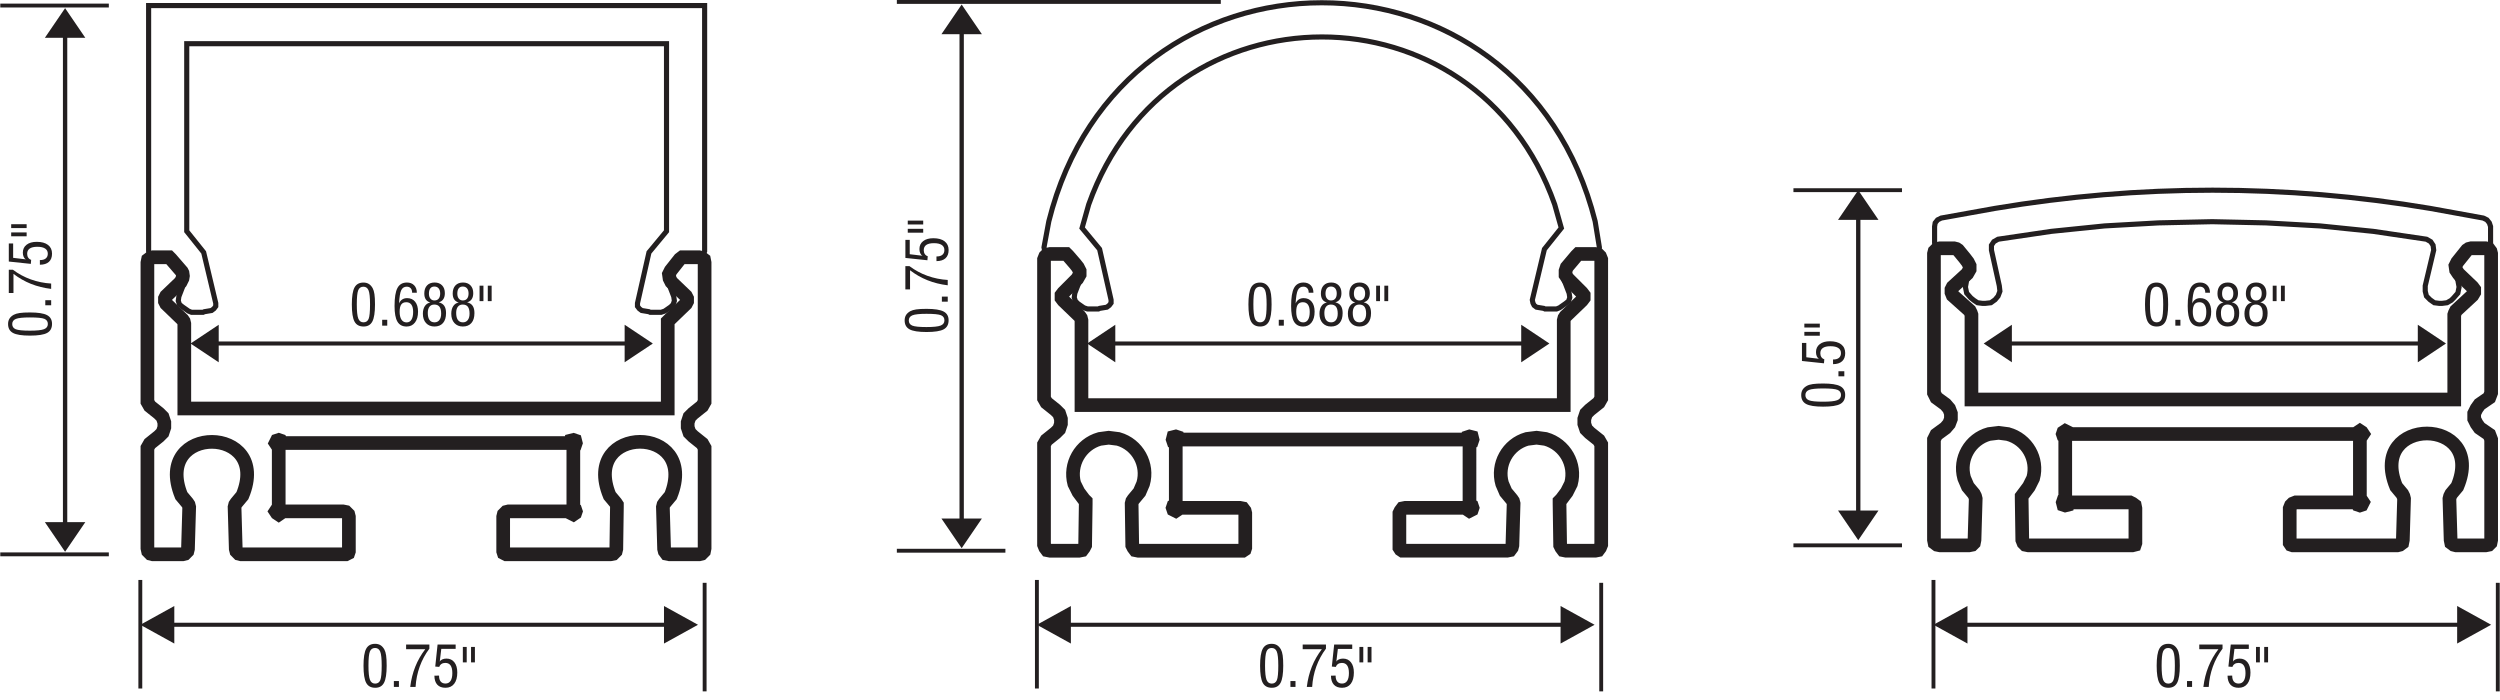 <?xml version="1.0" encoding="UTF-8"?>
<!-- Generator: Adobe Illustrator 23.1.1, SVG Export Plug-In . SVG Version: 6.00 Build 0)  -->
<svg width="821px" height="230px" xmlns="http://www.w3.org/2000/svg" xmlns:xlink="http://www.w3.org/1999/xlink" version="1.1" id="Layer_1" x="0px" y="0px" viewBox="0 0 264.418 74.092" style="enable-background:new 0 0 264.418 74.092;" xml:space="preserve">
<style type="text/css">
	.st0{fill:none;stroke:#231F20;stroke-width:0.41;stroke-miterlimit:2.613;}
	.st1{fill:#231F20;}
	.st2{enable-background:new    ;}
	.st3{fill:none;stroke:#231F20;stroke-width:1.447;stroke-miterlimit:10;}
	.st4{fill:none;stroke:#231F20;stroke-width:0.542;stroke-miterlimit:10;}
</style>
<title>Asset 1</title>
<g>
	<g id="Layer_2-2">
		<line class="st0" x1="204.514" y1="61.353" x2="204.514" y2="72.837"></line>
		<path class="st1" d="M259.914,64.108l3.597,1.986l-3.597,1.987V64.108z M260.227,66.309    h-52.428V65.88h52.428L260.227,66.309z M208.109,64.108v3.973l-3.595-1.987    L208.109,64.108z"></path>
		<g class="st2">
			<path class="st1" d="M228.126,70.425c0-0.85,0.094-1.448,0.282-1.795     s0.503-0.52,0.942-0.52c0.222,0,0.412,0.048,0.57,0.146     s0.294,0.247,0.407,0.449c0.087,0.157,0.149,0.367,0.188,0.63     c0.04,0.264,0.06,0.629,0.06,1.096c0,0.843-0.094,1.441-0.28,1.797     s-0.495,0.532-0.928,0.532c-0.449,0-0.769-0.173-0.958-0.521     S228.126,71.287,228.126,70.425z M228.65,70.413c0,0.734,0.052,1.235,0.157,1.503     c0.104,0.269,0.288,0.402,0.549,0.402c0.262,0,0.442-0.121,0.544-0.363     c0.101-0.243,0.151-0.755,0.151-1.536c0-0.729-0.052-1.222-0.156-1.481     c-0.104-0.259-0.285-0.389-0.545-0.389c-0.263,0-0.445,0.124-0.548,0.373     C228.701,69.17,228.65,69.667,228.65,70.413z"></path>
			<path class="st1" d="M231.336,72.669v-0.621h0.536v0.621H231.336z"></path>
			<path class="st1" d="M233.067,72.669c0.092-0.766,0.271-1.479,0.536-2.143     c0.265-0.662,0.616-1.277,1.054-1.845h-2.025v-0.495h2.462v0.436     c-0.437,0.58-0.777,1.212-1.023,1.897c-0.246,0.685-0.393,1.401-0.438,2.149     H233.067z"></path>
			<path class="st1" d="M235.624,71.477l0.494-0.003v0.038     c0,0.255,0.06,0.452,0.177,0.592c0.118,0.14,0.284,0.209,0.498,0.209     c0.237,0,0.419-0.094,0.543-0.282c0.125-0.188,0.188-0.463,0.188-0.822     s-0.062-0.629-0.186-0.809c-0.124-0.18-0.31-0.27-0.557-0.27     c-0.161,0-0.297,0.037-0.408,0.111c-0.11,0.073-0.188,0.177-0.231,0.311     l-0.427-0.035l0.247-2.33h1.912v0.46h-1.52l-0.162,1.352     c0.043-0.099,0.129-0.178,0.259-0.237s0.28-0.09,0.45-0.09     c0.354,0,0.633,0.131,0.838,0.394c0.205,0.262,0.309,0.621,0.309,1.079     c0,0.511-0.109,0.907-0.327,1.191c-0.218,0.283-0.525,0.425-0.922,0.425     c-0.379,0-0.669-0.109-0.869-0.329S235.628,71.893,235.624,71.477z"></path>
			<path class="st1" d="M239.043,68.439v1.635h-0.409v-1.635H239.043z M239.911,68.439v1.635     h-0.409v-1.635H239.911z"></path>
		</g>
		<path class="st1" d="M194.416,23.259l2.14-3.14l2.14,3.14H194.416z M196.786,22.985    v31.298h-0.46V22.985L196.786,22.985z M194.416,54.01h4.28l-2.14,3.14    L194.416,54.01z"></path>
		<g class="st2">
			<path class="st1" d="M192.838,43.02c-0.85,0-1.447-0.094-1.795-0.282     c-0.346-0.188-0.52-0.503-0.52-0.942c0-0.222,0.049-0.412,0.146-0.57     s0.246-0.293,0.449-0.407c0.156-0.087,0.367-0.149,0.629-0.188     c0.264-0.039,0.629-0.059,1.096-0.059c0.844,0,1.441,0.093,1.797,0.279     s0.533,0.496,0.533,0.928c0,0.449-0.174,0.77-0.521,0.959     S193.701,43.02,192.838,43.02z M192.826,42.496c0.734,0,1.236-0.053,1.504-0.158     c0.268-0.104,0.402-0.287,0.402-0.549s-0.121-0.442-0.363-0.543     c-0.244-0.102-0.756-0.152-1.537-0.152c-0.729,0-1.221,0.053-1.48,0.156     s-0.389,0.285-0.389,0.545c0,0.264,0.123,0.445,0.373,0.548     C191.584,42.445,192.08,42.496,192.826,42.496z"></path>
			<path class="st1" d="M195.082,39.811h-0.621v-0.537h0.621V39.811z"></path>
			<path class="st1" d="M193.891,38.525l-0.004-0.494h0.039c0.254,0,0.451-0.059,0.592-0.177     c0.139-0.118,0.209-0.284,0.209-0.498c0-0.238-0.094-0.419-0.283-0.543     c-0.188-0.125-0.463-0.187-0.822-0.187s-0.629,0.062-0.809,0.186     s-0.27,0.309-0.27,0.557c0,0.161,0.037,0.297,0.111,0.408     s0.178,0.188,0.311,0.231l-0.035,0.427L190.6,38.188v-1.912h0.461v1.52     l1.352,0.162c-0.1-0.043-0.178-0.129-0.238-0.259     c-0.059-0.129-0.09-0.28-0.09-0.45c0-0.354,0.131-0.633,0.395-0.838     c0.262-0.205,0.621-0.308,1.078-0.308c0.512,0,0.908,0.109,1.191,0.327     s0.426,0.525,0.426,0.922c0,0.379-0.109,0.668-0.33,0.869     C194.625,38.42,194.307,38.521,193.891,38.525z"></path>
			<path class="st1" d="M190.854,34.238h1.635v0.409h-1.635V34.238z M190.854,35.107h1.635     v0.409h-1.635V35.107z"></path>
		</g>
		<path class="st3" d="M263.511,46.492v10.623l-0.065,0.321l-0.191,0.191l-0.32,0.065    h-3.136l-0.256-0.065l-0.256-0.191l-0.065-0.321l-0.127-4.352l0.065-0.256    l0.128-0.256l0.64-0.768c3.157-7.477-9.547-7.521-6.464,0l0.64,0.768    l0.128,0.256l0.064,0.256l-0.128,4.352l-0.064,0.321l-0.256,0.191l-0.256,0.065    h-11.072l-0.192-0.065l-0.128-0.191v-3.648l0.128-0.32l0.192-0.192l0.32-0.127    h6.464l0.128,0.256l0.191,0.064l0.193-0.064l0.128-0.256l-0.128-0.193    l-0.193-0.064v-6.656l0.193-0.128l0.128-0.192l-0.128-0.192l-0.193-0.127    l-0.191,0.127l-0.128,0.192H218.773l-0.063-0.192l-0.256-0.127l-0.192,0.127    l-0.065,0.192l0.065,0.192l0.192,0.128v6.656l-0.192,0.064l-0.065,0.193    l0.065,0.256l0.192,0.064l0.256-0.064l0.063-0.256h6.528l0.256,0.127    l0.256,0.192l0.064,0.32v3.648l-0.064,0.191l-0.256,0.065h-11.008l-0.32-0.065    l-0.192-0.191l-0.128-0.321l-0.065-4.352v-0.256l0.193-0.256l0.575-0.768    l0.449-0.896c0.549-2.03-0.651-4.121-2.681-4.67    c-0.003-0.001-0.005-0.001-0.008-0.002l-0.96-0.127l-1.024,0.127    c-2.007,0.552-3.187,2.626-2.635,4.633c0.004,0.013,0.007,0.026,0.011,0.039    l0.385,0.896l0.64,0.768l0.128,0.256l0.065,0.256l-0.128,4.352l-0.064,0.321    l-0.192,0.191l-0.32,0.065h-3.072l-0.32-0.065l-0.256-0.191l-0.065-0.321V46.492    l0.255-0.512l0.962-0.704l0.383-0.448l0.193-0.512v-0.575l-0.193-0.512    l-0.383-0.448l-0.962-0.705l-0.255-0.512V26.843l0.065-0.256l0.256-0.256    l0.32-0.065h1.472l0.256,0.065l0.191,0.128l0.694,0.842l0.331,0.437    l0.191,0.383v0.384l-0.255,0.448l-1.537,1.407l-0.129,0.257v0.32l0.129,0.32    l1.792,1.6l0.128,0.255l0.064,0.193v8.96h51.074v-8.96l0.064-0.193    l0.128-0.255l1.728-1.6l0.191-0.32v-0.32l-0.191-0.257l-1.472-1.407    l-0.256-0.385l-0.064-0.448l0.191-0.383l1.024-1.28l0.191-0.128l0.256-0.065    h1.537l0.32,0.065l0.191,0.256l0.065,0.256v14.719l-0.193,0.512l-1.024,0.705    l-0.32,0.448l-0.256,0.512v0.575l0.256,0.512l0.32,0.448l1.024,0.704    L263.511,46.492z"></path>
		<path class="st4" d="M259.788,27.856l0.011,0.011l-0.256,0.448l0.064,0.576l0.383,0.767    l0.128,0.705l-0.128,0.641l-0.447,0.511l-0.256,0.256l-0.448,0.256l-0.512,0.065    h-0.32l-0.512-0.065l-0.448-0.319l-0.383-0.385l-0.128-0.512v-0.576l0.896-3.775    l-0.065-0.512l-0.255-0.385l-0.448-0.256l-5.632-0.832l-5.633-0.575l-5.696-0.321    l-5.696-0.127l-5.696,0.127l-5.697,0.321l-5.632,0.575l-5.632,0.832l-0.448,0.256    l-0.256,0.385v0.512l0.832,3.775l0.065,0.576l-0.193,0.512l-0.32,0.385    l-0.448,0.319l-0.576,0.065h-0.32l-0.512-0.065l-0.384-0.256l-0.32-0.256    l-0.448-0.511l-0.128-0.641l0.128-0.705l0.448-0.767l0.064-0.576l-0.181-0.32    h-0.01v0.127l-0.193-0.383l-0.331-0.437l-0.63-0.842l-0.191-0.128l-0.32-0.064    h-1.472l-0.32-0.064l-0.193-0.256l-0.063-0.256v-1.728l0.063-0.385l0.257-0.32    l0.384-0.191l5.696-1.024c15.232-2.566,30.785-2.566,46.017,0l5.633,1.024    l0.385,0.191l0.255,0.32l0.128,0.385v1.728l-0.128,0.256l-0.192,0.256    l-0.32,0.064h-1.408l-0.32,0.064l-0.191,0.128L259.788,27.856z"></path>
		<line class="st0" x1="264.213" y1="61.656" x2="264.213" y2="73.14"></line>
		<line class="st0" x1="189.699" y1="57.692" x2="201.183" y2="57.692"></line>
		<line class="st0" x1="189.699" y1="20.119" x2="201.183" y2="20.119"></line>
		<path class="st1" d="M255.751,34.354l2.982,1.986l-2.982,1.987L255.751,34.354z     M256.01,36.555h-43.46v-0.429h43.46V36.555z M212.808,34.354v3.973l-2.98-1.987    L212.808,34.354z"></path>
		<g class="st2">
			<path class="st1" d="M226.892,32.207c0-0.85,0.094-1.448,0.282-1.795     s0.503-0.52,0.942-0.52c0.222,0,0.412,0.048,0.57,0.146     s0.294,0.247,0.407,0.449c0.087,0.157,0.149,0.367,0.188,0.63     c0.04,0.264,0.06,0.629,0.06,1.096c0,0.843-0.094,1.441-0.28,1.797     s-0.495,0.532-0.928,0.532c-0.449,0-0.769-0.173-0.958-0.521     S226.892,33.069,226.892,32.207z M227.416,32.195c0,0.734,0.052,1.235,0.157,1.503     c0.104,0.269,0.288,0.402,0.549,0.402c0.262,0,0.442-0.121,0.544-0.363     c0.101-0.243,0.151-0.755,0.151-1.536c0-0.729-0.052-1.222-0.156-1.481     c-0.104-0.259-0.285-0.389-0.545-0.389c-0.263,0-0.445,0.124-0.548,0.373     C227.467,30.952,227.416,31.449,227.416,32.195z"></path>
			<path class="st1" d="M230.102,34.451v-0.621h0.536v0.621H230.102z"></path>
			<path class="st1" d="M231.886,32.104c0.073-0.182,0.183-0.322,0.329-0.419     c0.146-0.098,0.32-0.146,0.522-0.146c0.361,0,0.645,0.127,0.85,0.381     c0.205,0.253,0.308,0.604,0.308,1.054c0,0.483-0.109,0.865-0.327,1.147     c-0.218,0.281-0.511,0.422-0.88,0.422c-0.446,0-0.771-0.171-0.974-0.515     s-0.305-0.896-0.305-1.658c0-0.886,0.103-1.521,0.308-1.905     s0.539-0.577,1.003-0.577c0.319,0,0.574,0.098,0.764,0.293     s0.284,0.459,0.284,0.79h-0.5v-0.029c0-0.19-0.051-0.34-0.152-0.45     c-0.101-0.11-0.238-0.165-0.413-0.165c-0.27,0-0.463,0.122-0.582,0.365     S231.923,31.405,231.886,32.104z M231.948,32.979c0,0.361,0.063,0.64,0.192,0.835     s0.311,0.293,0.547,0.293c0.222,0,0.392-0.096,0.511-0.287     c0.118-0.191,0.178-0.466,0.178-0.823c0-0.334-0.062-0.588-0.184-0.763     c-0.123-0.175-0.303-0.262-0.541-0.262c-0.243,0-0.421,0.081-0.534,0.243     C232.004,32.376,231.948,32.631,231.948,32.979z"></path>
			<path class="st1" d="M235.196,32.004c-0.214-0.061-0.374-0.17-0.48-0.328     c-0.105-0.158-0.158-0.367-0.158-0.626c0-0.365,0.097-0.65,0.29-0.855     s0.461-0.308,0.802-0.308c0.332,0,0.596,0.101,0.79,0.303     s0.291,0.478,0.291,0.825c0,0.261-0.055,0.473-0.163,0.636     c-0.109,0.163-0.271,0.274-0.487,0.333c0.265,0.061,0.461,0.184,0.587,0.368     c0.127,0.185,0.19,0.441,0.19,0.771c0,0.451-0.107,0.801-0.321,1.049     c-0.214,0.247-0.516,0.37-0.904,0.37c-0.373,0-0.67-0.122-0.893-0.366     c-0.222-0.244-0.332-0.573-0.332-0.985c0-0.329,0.069-0.6,0.209-0.81     S234.949,32.045,235.196,32.004z M234.925,33.1c0,0.332,0.061,0.581,0.182,0.749     s0.3,0.252,0.537,0.252c0.216,0,0.386-0.082,0.51-0.246     s0.186-0.389,0.186-0.676c0-0.328-0.06-0.569-0.178-0.726     c-0.119-0.156-0.302-0.234-0.547-0.234c-0.22,0-0.39,0.077-0.51,0.229     C234.985,32.602,234.925,32.818,234.925,33.1z M235.626,30.313     c-0.188,0-0.332,0.064-0.432,0.192c-0.099,0.129-0.148,0.316-0.148,0.562     c0,0.218,0.053,0.393,0.157,0.522c0.105,0.131,0.246,0.196,0.423,0.196     c0.196,0,0.348-0.064,0.452-0.193c0.105-0.128,0.157-0.312,0.157-0.549     c0-0.228-0.054-0.406-0.161-0.536C235.966,30.378,235.816,30.313,235.626,30.313z"></path>
			<path class="st1" d="M238.2,32.004c-0.214-0.061-0.374-0.17-0.48-0.328     c-0.105-0.158-0.158-0.367-0.158-0.626c0-0.365,0.097-0.65,0.29-0.855     s0.461-0.308,0.802-0.308c0.332,0,0.596,0.101,0.79,0.303     s0.291,0.478,0.291,0.825c0,0.261-0.055,0.473-0.163,0.636     c-0.109,0.163-0.271,0.274-0.487,0.333c0.265,0.061,0.461,0.184,0.587,0.368     c0.127,0.185,0.19,0.441,0.19,0.771c0,0.451-0.107,0.801-0.321,1.049     c-0.214,0.247-0.516,0.37-0.904,0.37c-0.373,0-0.67-0.122-0.893-0.366     c-0.222-0.244-0.332-0.573-0.332-0.985c0-0.329,0.069-0.6,0.209-0.81     S237.953,32.045,238.2,32.004z M237.929,33.1c0,0.332,0.061,0.581,0.182,0.749     s0.3,0.252,0.537,0.252c0.216,0,0.386-0.082,0.51-0.246     s0.186-0.389,0.186-0.676c0-0.328-0.06-0.569-0.178-0.726     c-0.119-0.156-0.302-0.234-0.547-0.234c-0.22,0-0.39,0.077-0.51,0.229     C237.989,32.602,237.929,32.818,237.929,33.1z M238.63,30.313     c-0.188,0-0.332,0.064-0.432,0.192c-0.099,0.129-0.148,0.316-0.148,0.562     c0,0.218,0.053,0.393,0.157,0.522c0.105,0.131,0.246,0.196,0.423,0.196     c0.196,0,0.348-0.064,0.452-0.193c0.105-0.128,0.157-0.312,0.157-0.549     c0-0.228-0.054-0.406-0.161-0.536C238.97,30.378,238.82,30.313,238.63,30.313z"></path>
			<path class="st1" d="M240.812,30.222v1.635h-0.409v-1.635H240.812z M241.681,30.222v1.635     h-0.409v-1.635H241.681z"></path>
		</g>
		<path class="st1" d="M99.566,3.618l2.14-3.14l2.14,3.14H99.566z M101.937,3.344v51.51    h-0.46V3.344L101.937,3.344z M99.566,54.854h4.28l-2.14,3.14L99.566,54.854z"></path>
		<g class="st2">
			<path class="st1" d="M97.989,35.124c-0.85,0-1.448-0.094-1.795-0.283     s-0.52-0.502-0.52-0.942c0-0.222,0.048-0.412,0.146-0.57     s0.247-0.294,0.449-0.408c0.157-0.086,0.367-0.149,0.63-0.188     c0.264-0.04,0.629-0.059,1.096-0.059c0.843,0,1.441,0.093,1.797,0.28     s0.532,0.496,0.532,0.928c0,0.45-0.173,0.769-0.521,0.958     S98.851,35.124,97.989,35.124z M97.977,34.599c0.734,0,1.235-0.052,1.503-0.157     c0.269-0.105,0.402-0.288,0.402-0.549s-0.121-0.442-0.363-0.543     c-0.243-0.101-0.755-0.151-1.536-0.151c-0.729,0-1.222,0.052-1.481,0.156     c-0.259,0.104-0.389,0.286-0.389,0.545c0,0.263,0.124,0.446,0.373,0.548     C96.734,34.548,97.231,34.599,97.977,34.599z"></path>
			<path class="st1" d="M100.233,31.914h-0.621v-0.536h0.621V31.914z"></path>
			<path class="st1" d="M100.233,30.182c-0.766-0.092-1.479-0.271-2.143-0.536     c-0.662-0.265-1.277-0.617-1.845-1.054v2.026h-0.495v-2.462h0.436     c0.58,0.436,1.212,0.777,1.897,1.023c0.685,0.246,1.401,0.392,2.149,0.437     V30.182z"></path>
			<path class="st1" d="M99.041,27.625l-0.003-0.495h0.038c0.255,0,0.452-0.059,0.592-0.177     s0.209-0.284,0.209-0.498c0-0.238-0.094-0.419-0.282-0.543     s-0.463-0.187-0.822-0.187s-0.629,0.062-0.809,0.186s-0.27,0.309-0.27,0.557     c0,0.161,0.037,0.297,0.111,0.408c0.073,0.111,0.177,0.188,0.311,0.231     l-0.035,0.427l-2.33-0.247v-1.912h0.46v1.52l1.352,0.162     c-0.099-0.043-0.178-0.129-0.237-0.259c-0.06-0.129-0.09-0.28-0.09-0.45     c0-0.354,0.131-0.633,0.394-0.838c0.262-0.205,0.621-0.308,1.079-0.308     c0.511,0,0.907,0.109,1.191,0.327c0.283,0.218,0.425,0.525,0.425,0.922     c0,0.379-0.109,0.668-0.329,0.869S99.457,27.622,99.041,27.625z"></path>
			<path class="st1" d="M96.003,23.338h1.635v0.409H96.003V23.338z M96.003,24.207h1.635v0.409     H96.003V24.207z"></path>
		</g>
		<line class="st0" x1="94.849" y1="58.262" x2="106.333" y2="58.262"></line>
		<line class="st0" x1="94.849" y1="0.205" x2="129.121" y2="0.205"></line>
		<path class="st3" d="M111.055,26.87h1.725l0.192,0.192l0.746,0.863l0.277,0.352    l0.193,0.384v0.384l-0.256,0.448l-1.47,1.471l-0.192,0.255v0.319l0.192,0.257    l1.726,1.661l0.129,0.193l0.063,0.254v8.952h51.02v-8.952l0.066-0.254    l0.125-0.193l1.726-1.661l0.194-0.257V31.217l-0.194-0.255l-1.47-1.471    l-0.256-0.384v-0.448l0.128-0.384l1.024-1.214l0.192-0.192h1.79l0.32,0.064    l0.191,0.191l0.129,0.32V42.15l-0.256,0.448l-0.958,0.766l-0.384,0.384    l-0.193,0.576v0.512l0.193,0.574l0.384,0.384l0.958,0.767l0.256,0.447v10.614    l-0.129,0.318l-0.191,0.257l-0.32,0.064h-3.069l-0.319-0.064l-0.192-0.257    l-0.126-0.254l-0.065-4.412v-0.255l0.192-0.192l0.575-0.767l0.45-0.895    c0.545-2.046-0.651-4.152-2.688-4.731l-0.958-0.129l-1.021,0.129    c-2.031,0.583-3.205,2.7-2.624,4.731l0.386,0.895l0.638,0.767l0.128,0.192    l0.065,0.255l-0.128,4.412l-0.065,0.254l-0.19,0.257l-0.32,0.064h-11.061    l-0.194-0.129l-0.125-0.193v-3.643l0.125-0.255l0.194-0.256l0.318-0.063h6.522    l0.062,0.191l0.194,0.129l0.254-0.129l0.064-0.191l-0.064-0.193l-0.254-0.128    V46.753l0.254-0.063l0.064-0.192l-0.064-0.255l-0.254-0.064l-0.194,0.064    l-0.062,0.255h-30.56l-0.064-0.255l-0.193-0.064l-0.255,0.064l-0.065,0.255    l0.065,0.192l0.255,0.063v6.65l-0.255,0.128l-0.065,0.193l0.065,0.191    l0.255,0.129l0.193-0.129l0.064-0.191h6.52l0.319,0.063l0.193,0.256    l0.062,0.255v3.643l-0.062,0.193l-0.193,0.129h-11.062l-0.319-0.064l-0.192-0.257    l-0.128-0.254l-0.064-4.412l0.064-0.255l0.128-0.192l0.639-0.767l0.386-0.895    c0.581-2.031-0.593-4.149-2.624-4.731l-1.021-0.129l-0.958,0.129    c-2.037,0.578-3.233,2.685-2.685,4.731l0.447,0.895l0.575,0.767l0.192,0.192    v0.255l-0.062,4.412l-0.13,0.254l-0.192,0.257l-0.32,0.064h-3.067l-0.322-0.064    l-0.192-0.257l-0.127-0.318V47.009l0.256-0.447l0.957-0.767l0.386-0.384    l0.191-0.574v-0.512l-0.191-0.576l-0.386-0.384l-0.957-0.766l-0.256-0.448    V27.445l0.127-0.32l0.192-0.191L111.055,26.87z"></path>
		<path class="st4" d="M114.316,29.363v-0.447l-0.129-0.448l-0.469-0.543l-0.682-0.863    l-0.192-0.192h-1.789l-0.322-0.128l-0.256-0.256l-0.062-0.32l0.51-2.748    c7.683-30.829,50.051-30.839,57.798,0l0.447,2.748l-0.063,0.32l-0.193,0.256    l-0.317,0.128h-1.729l-0.191,0.192l-1.212,1.406l-0.195,0.448l0.065,0.447    l0.638,1.662l0.065,0.447l-0.126,0.384l-0.322,0.256l-0.639,0.447l-0.32,0.129    h-1.213l-0.13-0.064l-0.766-0.126l-0.255-0.193l-0.129-0.255l-0.064-0.32    l1.28-5.37l1.79-2.238l-0.703-2.494c-8.323-23.635-40.909-23.613-49.295,0    l-0.703,2.494l1.855,2.238l1.214,5.37v0.32l-0.193,0.255l-0.255,0.193    l-0.766,0.126l-0.13,0.064h-1.149l-0.385-0.129l-0.64-0.447l-0.255-0.256    l-0.126-0.384l0.062-0.447L114.316,29.363z"></path>
		<line class="st0" x1="109.665" y1="61.353" x2="109.665" y2="72.837"></line>
		<path class="st1" d="M165.065,64.109l3.597,1.986l-3.597,1.987V64.109z M165.378,66.31    h-52.428v-0.429h52.428L165.378,66.31z M113.26,64.109v3.973l-3.595-1.987    L113.26,64.109z"></path>
		<g class="st2">
			<path class="st1" d="M133.276,70.425c0-0.85,0.095-1.448,0.283-1.795     s0.502-0.52,0.942-0.52c0.222,0,0.411,0.048,0.569,0.146     s0.294,0.247,0.408,0.449c0.086,0.157,0.149,0.367,0.188,0.63     c0.039,0.264,0.059,0.629,0.059,1.096c0,0.843-0.093,1.441-0.279,1.797     s-0.496,0.532-0.928,0.532c-0.45,0-0.77-0.173-0.959-0.521     S133.276,71.287,133.276,70.425z M133.801,70.413c0,0.734,0.053,1.235,0.157,1.503     c0.105,0.269,0.288,0.402,0.55,0.402c0.261,0,0.442-0.121,0.543-0.363     c0.102-0.243,0.151-0.755,0.151-1.536c0-0.729-0.052-1.222-0.155-1.481     c-0.104-0.259-0.286-0.389-0.545-0.389c-0.264,0-0.446,0.124-0.548,0.373     C133.852,69.17,133.801,69.667,133.801,70.413z"></path>
			<path class="st1" d="M136.486,72.669v-0.621h0.536v0.621H136.486z"></path>
			<path class="st1" d="M138.219,72.669c0.092-0.766,0.271-1.479,0.535-2.143     c0.266-0.662,0.617-1.277,1.055-1.845h-2.026v-0.495h2.462v0.436     c-0.436,0.58-0.776,1.212-1.023,1.897c-0.246,0.685-0.392,1.401-0.437,2.149     H138.219z"></path>
			<path class="st1" d="M140.774,71.477l0.495-0.003v0.038     c0,0.255,0.059,0.452,0.177,0.592c0.117,0.14,0.283,0.209,0.497,0.209     c0.238,0,0.419-0.094,0.544-0.282c0.124-0.188,0.187-0.463,0.187-0.822     s-0.062-0.629-0.186-0.809c-0.123-0.18-0.309-0.27-0.557-0.27     c-0.161,0-0.297,0.037-0.407,0.111c-0.111,0.073-0.188,0.177-0.231,0.311     l-0.427-0.035l0.247-2.33h1.911v0.46h-1.52l-0.162,1.352     c0.043-0.099,0.13-0.178,0.26-0.237c0.129-0.06,0.279-0.09,0.45-0.09     c0.354,0,0.633,0.131,0.838,0.394c0.205,0.262,0.308,0.621,0.308,1.079     c0,0.511-0.109,0.907-0.327,1.191c-0.218,0.283-0.525,0.425-0.922,0.425     c-0.379,0-0.668-0.109-0.868-0.329S140.778,71.893,140.774,71.477z"></path>
			<path class="st1" d="M144.193,68.439v1.635h-0.409v-1.635H144.193z M145.062,68.439v1.635     h-0.409v-1.635H145.062z"></path>
		</g>
		<line class="st0" x1="169.363" y1="61.656" x2="169.363" y2="73.14"></line>
		<path class="st1" d="M160.901,34.355l2.982,1.986l-2.982,1.987V34.355z M161.161,36.555    h-43.46v-0.429h43.46L161.161,36.555z M117.959,34.355v3.973l-2.98-1.987    L117.959,34.355z"></path>
		<g class="st2">
			<path class="st1" d="M132.042,32.207c0-0.85,0.094-1.448,0.283-1.795     s0.502-0.52,0.942-0.52c0.222,0,0.412,0.048,0.57,0.146     s0.294,0.247,0.407,0.449c0.087,0.157,0.149,0.367,0.188,0.63     c0.04,0.264,0.06,0.629,0.06,1.096c0,0.843-0.094,1.441-0.28,1.797     s-0.495,0.532-0.928,0.532c-0.449,0-0.769-0.173-0.958-0.521     S132.042,33.069,132.042,32.207z M132.566,32.195c0,0.734,0.052,1.235,0.157,1.503     c0.105,0.269,0.288,0.402,0.549,0.402c0.262,0,0.442-0.121,0.544-0.363     c0.101-0.243,0.151-0.755,0.151-1.536c0-0.729-0.052-1.222-0.156-1.481     c-0.104-0.259-0.285-0.389-0.545-0.389c-0.263,0-0.445,0.124-0.547,0.373     C132.617,30.952,132.566,31.449,132.566,32.195z"></path>
			<path class="st1" d="M135.252,34.451v-0.621h0.536v0.621H135.252z"></path>
			<path class="st1" d="M137.036,32.104c0.073-0.182,0.183-0.322,0.329-0.419     c0.146-0.098,0.32-0.146,0.522-0.146c0.361,0,0.645,0.127,0.85,0.381     c0.205,0.253,0.308,0.604,0.308,1.054c0,0.483-0.109,0.865-0.327,1.147     c-0.218,0.281-0.511,0.422-0.88,0.422c-0.446,0-0.771-0.171-0.974-0.515     s-0.305-0.896-0.305-1.658c0-0.886,0.103-1.521,0.308-1.905     s0.539-0.577,1.003-0.577c0.319,0,0.574,0.098,0.764,0.293     s0.284,0.459,0.284,0.79h-0.5v-0.029c0-0.19-0.051-0.34-0.152-0.45     c-0.101-0.11-0.238-0.165-0.413-0.165c-0.27,0-0.463,0.122-0.582,0.365     S137.073,31.405,137.036,32.104z M137.099,32.979c0,0.361,0.063,0.64,0.192,0.835     s0.311,0.293,0.547,0.293c0.222,0,0.392-0.096,0.511-0.287     c0.118-0.191,0.178-0.466,0.178-0.823c0-0.334-0.062-0.588-0.184-0.763     c-0.123-0.175-0.303-0.262-0.541-0.262c-0.243,0-0.421,0.081-0.534,0.243     C137.154,32.376,137.099,32.631,137.099,32.979z"></path>
			<path class="st1" d="M140.347,32.004c-0.214-0.061-0.374-0.17-0.48-0.328     c-0.105-0.158-0.158-0.367-0.158-0.626c0-0.365,0.097-0.65,0.29-0.855     s0.461-0.308,0.802-0.308c0.332,0,0.596,0.101,0.79,0.303     s0.291,0.478,0.291,0.825c0,0.261-0.055,0.473-0.163,0.636     c-0.109,0.163-0.271,0.274-0.487,0.333c0.265,0.061,0.461,0.184,0.587,0.368     c0.127,0.185,0.19,0.441,0.19,0.771c0,0.451-0.107,0.801-0.321,1.049     c-0.214,0.247-0.516,0.37-0.904,0.37c-0.373,0-0.67-0.122-0.893-0.366     c-0.222-0.244-0.332-0.573-0.332-0.985c0-0.329,0.069-0.6,0.209-0.81     S140.1,32.045,140.347,32.004z M140.075,33.1c0,0.332,0.061,0.581,0.182,0.749     s0.3,0.252,0.537,0.252c0.216,0,0.386-0.082,0.51-0.246     s0.186-0.389,0.186-0.676c0-0.328-0.06-0.569-0.178-0.726     c-0.119-0.156-0.302-0.234-0.547-0.234c-0.22,0-0.39,0.077-0.51,0.229     C140.136,32.602,140.075,32.818,140.075,33.1z M140.776,30.313     c-0.188,0-0.332,0.064-0.432,0.192c-0.099,0.129-0.148,0.316-0.148,0.562     c0,0.218,0.053,0.393,0.157,0.522c0.105,0.131,0.246,0.196,0.423,0.196     c0.196,0,0.348-0.064,0.452-0.193c0.105-0.128,0.157-0.312,0.157-0.549     c0-0.228-0.054-0.406-0.161-0.536C141.116,30.378,140.967,30.313,140.776,30.313z"></path>
			<path class="st1" d="M143.351,32.004c-0.214-0.061-0.374-0.17-0.48-0.328     c-0.105-0.158-0.158-0.367-0.158-0.626c0-0.365,0.097-0.65,0.29-0.855     s0.461-0.308,0.802-0.308c0.332,0,0.596,0.101,0.79,0.303     s0.291,0.478,0.291,0.825c0,0.261-0.055,0.473-0.163,0.636     c-0.109,0.163-0.271,0.274-0.487,0.333c0.265,0.061,0.461,0.184,0.587,0.368     c0.127,0.185,0.19,0.441,0.19,0.771c0,0.451-0.107,0.801-0.321,1.049     c-0.214,0.247-0.516,0.37-0.904,0.37c-0.373,0-0.67-0.122-0.893-0.366     c-0.222-0.244-0.332-0.573-0.332-0.985c0-0.329,0.069-0.6,0.209-0.81     S143.104,32.045,143.351,32.004z M143.079,33.1c0,0.332,0.061,0.581,0.182,0.749     s0.3,0.252,0.537,0.252c0.216,0,0.386-0.082,0.51-0.246     s0.186-0.389,0.186-0.676c0-0.328-0.06-0.569-0.178-0.726     c-0.119-0.156-0.302-0.234-0.547-0.234c-0.22,0-0.39,0.077-0.51,0.229     C143.14,32.602,143.079,32.818,143.079,33.1z M143.78,30.313     c-0.188,0-0.332,0.064-0.432,0.192c-0.099,0.129-0.148,0.316-0.148,0.562     c0,0.218,0.053,0.393,0.157,0.522c0.105,0.131,0.246,0.196,0.423,0.196     c0.196,0,0.348-0.064,0.452-0.193c0.105-0.128,0.157-0.312,0.157-0.549     c0-0.228-0.054-0.406-0.161-0.536C144.12,30.378,143.971,30.313,143.78,30.313z"></path>
			<path class="st1" d="M145.963,30.222v1.635h-0.409v-1.635H145.963z M146.831,30.222v1.635     h-0.409v-1.635H146.831z"></path>
		</g>
		<line class="st0" x1="14.816" y1="61.354" x2="14.816" y2="72.838"></line>
		<path class="st1" d="M70.215,64.109l3.597,1.986l-3.597,1.987V64.109z M70.528,66.31    H18.1v-0.429h52.428L70.528,66.31z M18.411,64.109v3.973L14.816,66.096    L18.411,64.109z"></path>
		<g class="st2">
			<path class="st1" d="M38.427,70.425c0-0.85,0.094-1.448,0.283-1.795     s0.502-0.52,0.942-0.52c0.222,0,0.412,0.048,0.57,0.146     s0.294,0.247,0.408,0.449c0.086,0.157,0.149,0.367,0.188,0.63     c0.04,0.264,0.059,0.629,0.059,1.096c0,0.843-0.093,1.441-0.28,1.797     s-0.496,0.532-0.928,0.532c-0.45,0-0.769-0.173-0.958-0.521     S38.427,71.287,38.427,70.425z M38.951,70.413c0,0.734,0.052,1.235,0.157,1.503     c0.105,0.269,0.288,0.402,0.549,0.402s0.442-0.121,0.543-0.363     c0.101-0.243,0.151-0.755,0.151-1.536c0-0.729-0.052-1.222-0.156-1.481     c-0.104-0.259-0.286-0.389-0.545-0.389c-0.263,0-0.446,0.124-0.548,0.373     C39.002,69.17,38.951,69.667,38.951,70.413z"></path>
			<path class="st1" d="M41.637,72.669v-0.621h0.536v0.621H41.637z"></path>
			<path class="st1" d="M43.369,72.669c0.092-0.766,0.271-1.479,0.536-2.143     c0.265-0.662,0.617-1.277,1.054-1.845h-2.026v-0.495h2.462v0.436     c-0.436,0.58-0.777,1.212-1.023,1.897c-0.246,0.685-0.392,1.401-0.437,2.149     H43.369z"></path>
			<path class="st1" d="M45.925,71.477l0.495-0.003v0.038c0,0.255,0.059,0.452,0.177,0.592     S46.88,72.312,47.094,72.312c0.238,0,0.419-0.094,0.543-0.282s0.187-0.463,0.187-0.822     s-0.062-0.629-0.186-0.809s-0.309-0.27-0.557-0.27     c-0.161,0-0.297,0.037-0.408,0.111c-0.111,0.073-0.188,0.177-0.231,0.311     l-0.427-0.035l0.247-2.33h1.912v0.46h-1.52l-0.162,1.352     c0.043-0.099,0.129-0.178,0.259-0.237c0.129-0.06,0.28-0.09,0.45-0.09     c0.354,0,0.633,0.131,0.838,0.394c0.205,0.262,0.308,0.621,0.308,1.079     c0,0.511-0.109,0.907-0.327,1.191c-0.218,0.283-0.525,0.425-0.922,0.425     c-0.379,0-0.668-0.109-0.869-0.329S45.929,71.893,45.925,71.477z"></path>
			<path class="st1" d="M49.344,68.439v1.635h-0.409v-1.635H49.344z M50.212,68.439v1.635     h-0.409v-1.635H50.212z"></path>
		</g>
		<line class="st0" x1="74.514" y1="61.656" x2="74.514" y2="73.14"></line>
		<path class="st1" d="M66.052,34.355l2.982,1.986l-2.982,1.987V34.355z M66.311,36.556    H22.851v-0.429H66.311L66.311,36.556z M23.109,34.355v3.973l-2.98-1.987    L23.109,34.355z"></path>
		<g class="st2">
			<path class="st1" d="M37.192,32.207c0-0.85,0.094-1.448,0.283-1.795     s0.502-0.52,0.942-0.52c0.222,0,0.412,0.048,0.57,0.146     s0.294,0.247,0.408,0.449c0.086,0.157,0.149,0.367,0.188,0.63     c0.04,0.264,0.059,0.629,0.059,1.096c0,0.843-0.093,1.441-0.28,1.797     s-0.496,0.532-0.928,0.532c-0.45,0-0.769-0.173-0.958-0.521     S37.192,33.069,37.192,32.207z M37.717,32.195c0,0.734,0.052,1.235,0.157,1.503     c0.105,0.269,0.288,0.402,0.549,0.402s0.442-0.121,0.543-0.363     c0.101-0.243,0.151-0.755,0.151-1.536c0-0.729-0.052-1.222-0.156-1.481     c-0.104-0.259-0.286-0.389-0.545-0.389c-0.263,0-0.446,0.124-0.548,0.373     C37.768,30.952,37.717,31.449,37.717,32.195z"></path>
			<path class="st1" d="M40.402,34.451v-0.621h0.536v0.621H40.402z"></path>
			<path class="st1" d="M42.187,32.104c0.073-0.182,0.182-0.322,0.329-0.419     c0.146-0.098,0.32-0.146,0.522-0.146c0.361,0,0.645,0.127,0.85,0.381     c0.205,0.253,0.308,0.604,0.308,1.054c0,0.483-0.109,0.865-0.327,1.147     c-0.218,0.281-0.511,0.422-0.88,0.422c-0.446,0-0.771-0.171-0.974-0.515     s-0.305-0.896-0.305-1.658c0-0.886,0.103-1.521,0.308-1.905     s0.54-0.577,1.003-0.577c0.32,0,0.575,0.098,0.764,0.293     s0.284,0.459,0.284,0.79h-0.5v-0.029c0-0.19-0.051-0.34-0.152-0.45     s-0.239-0.165-0.414-0.165c-0.269,0-0.463,0.122-0.582,0.365     C42.302,30.934,42.224,31.405,42.187,32.104z M42.249,32.979     c0,0.361,0.064,0.64,0.193,0.835c0.128,0.195,0.311,0.293,0.546,0.293     c0.222,0,0.392-0.096,0.511-0.287s0.178-0.466,0.178-0.823     c0-0.334-0.062-0.588-0.184-0.763s-0.303-0.262-0.541-0.262     c-0.243,0-0.421,0.081-0.534,0.243C42.305,32.376,42.249,32.631,42.249,32.979z"></path>
			<path class="st1" d="M45.497,32.004c-0.214-0.061-0.374-0.17-0.48-0.328     s-0.159-0.367-0.159-0.626c0-0.365,0.097-0.65,0.29-0.855     s0.461-0.308,0.802-0.308c0.332,0,0.595,0.101,0.79,0.303     s0.292,0.478,0.292,0.825c0,0.261-0.055,0.473-0.164,0.636     s-0.271,0.274-0.487,0.333c0.265,0.061,0.461,0.184,0.587,0.368     s0.19,0.441,0.19,0.771c0,0.451-0.107,0.801-0.321,1.049     c-0.214,0.247-0.516,0.37-0.904,0.37c-0.373,0-0.67-0.122-0.893-0.366     c-0.222-0.244-0.333-0.573-0.333-0.985c0-0.329,0.07-0.6,0.209-0.81     C45.057,32.171,45.25,32.045,45.497,32.004z M45.226,33.1     c0,0.332,0.061,0.581,0.181,0.749c0.121,0.168,0.3,0.252,0.538,0.252     c0.216,0,0.386-0.082,0.51-0.246c0.124-0.164,0.186-0.389,0.186-0.676     c0-0.328-0.06-0.569-0.178-0.726c-0.119-0.156-0.301-0.234-0.546-0.234     c-0.22,0-0.39,0.077-0.51,0.229C45.286,32.602,45.226,32.818,45.226,33.1z      M45.927,30.313c-0.188,0-0.333,0.064-0.432,0.192     c-0.099,0.129-0.148,0.316-0.148,0.562c0,0.218,0.052,0.393,0.157,0.522     c0.105,0.131,0.246,0.196,0.423,0.196c0.196,0,0.347-0.064,0.452-0.193     c0.105-0.128,0.157-0.312,0.157-0.549c0-0.228-0.054-0.406-0.162-0.536     S46.118,30.313,45.927,30.313z"></path>
			<path class="st1" d="M48.501,32.004c-0.214-0.061-0.374-0.17-0.48-0.328     s-0.159-0.367-0.159-0.626c0-0.365,0.097-0.65,0.29-0.855     s0.461-0.308,0.802-0.308c0.332,0,0.595,0.101,0.79,0.303     s0.292,0.478,0.292,0.825c0,0.261-0.055,0.473-0.164,0.636     s-0.271,0.274-0.487,0.333c0.265,0.061,0.461,0.184,0.587,0.368     s0.19,0.441,0.19,0.771c0,0.451-0.107,0.801-0.321,1.049     c-0.214,0.247-0.516,0.37-0.904,0.37c-0.373,0-0.67-0.122-0.893-0.366     c-0.222-0.244-0.333-0.573-0.333-0.985c0-0.329,0.07-0.6,0.209-0.81     C48.061,32.171,48.254,32.045,48.501,32.004z M48.23,33.1     c0,0.332,0.061,0.581,0.181,0.749c0.121,0.168,0.3,0.252,0.538,0.252     c0.216,0,0.386-0.082,0.51-0.246c0.124-0.164,0.186-0.389,0.186-0.676     c0-0.328-0.06-0.569-0.178-0.726c-0.119-0.156-0.301-0.234-0.546-0.234     c-0.22,0-0.39,0.077-0.51,0.229C48.29,32.602,48.23,32.818,48.23,33.1z      M48.931,30.313c-0.188,0-0.333,0.064-0.432,0.192     c-0.099,0.129-0.148,0.316-0.148,0.562c0,0.218,0.052,0.393,0.157,0.522     c0.105,0.131,0.246,0.196,0.423,0.196c0.196,0,0.347-0.064,0.452-0.193     c0.105-0.128,0.157-0.312,0.157-0.549c0-0.228-0.054-0.406-0.162-0.536     S49.122,30.313,48.931,30.313z"></path>
			<path class="st1" d="M51.113,30.222v1.635h-0.409v-1.635H51.113z M51.982,30.222v1.635     h-0.409v-1.635H51.982z"></path>
		</g>
		<path class="st1" d="M4.717,4L6.857,0.861l2.14,3.14H4.717z M7.087,3.726v51.51    H6.627V3.726L7.087,3.726z M4.717,55.236h4.28l-2.14,3.14L4.717,55.236z"></path>
		<g class="st2">
			<path class="st1" d="M3.14,35.505c-0.85,0-1.448-0.094-1.795-0.283     s-0.52-0.502-0.52-0.942c0-0.222,0.048-0.412,0.146-0.57     s0.247-0.294,0.449-0.408c0.157-0.086,0.367-0.149,0.63-0.188     c0.264-0.04,0.629-0.059,1.096-0.059c0.843,0,1.441,0.093,1.797,0.28     s0.532,0.496,0.532,0.928c0,0.45-0.173,0.769-0.521,0.958     S4.002,35.505,3.14,35.505z M3.128,34.981c0.734,0,1.235-0.052,1.503-0.157     c0.269-0.105,0.402-0.288,0.402-0.549s-0.121-0.442-0.363-0.543     c-0.243-0.101-0.755-0.151-1.536-0.151c-0.729,0-1.222,0.052-1.481,0.156     c-0.259,0.104-0.389,0.286-0.389,0.545c0,0.263,0.124,0.446,0.373,0.548     C1.885,34.93,2.382,34.981,3.128,34.981z"></path>
			<path class="st1" d="M5.384,32.295H4.763v-0.536h0.621V32.295z"></path>
			<path class="st1" d="M5.384,30.563c-0.766-0.092-1.479-0.271-2.143-0.536     c-0.662-0.265-1.277-0.617-1.845-1.054v2.026H0.901v-2.462h0.436     c0.58,0.436,1.212,0.777,1.897,1.023c0.685,0.246,1.401,0.392,2.149,0.437     V30.563z"></path>
			<path class="st1" d="M4.191,28.007l-0.003-0.495h0.038c0.255,0,0.452-0.059,0.592-0.177     s0.209-0.284,0.209-0.498c0-0.238-0.094-0.419-0.282-0.543     s-0.463-0.187-0.822-0.187s-0.629,0.062-0.809,0.186s-0.27,0.309-0.27,0.557     c0,0.161,0.037,0.297,0.111,0.408c0.073,0.111,0.177,0.188,0.311,0.231     l-0.035,0.427l-2.33-0.247v-1.912h0.46v1.52l1.352,0.162     c-0.099-0.043-0.178-0.129-0.237-0.259c-0.06-0.129-0.09-0.28-0.09-0.45     c0-0.354,0.131-0.633,0.394-0.838c0.262-0.205,0.621-0.308,1.079-0.308     c0.511,0,0.907,0.109,1.191,0.327c0.283,0.218,0.425,0.525,0.425,0.922     c0,0.379-0.109,0.668-0.329,0.869S4.607,28.003,4.191,28.007z"></path>
			<path class="st1" d="M1.154,23.72h1.635v0.409H1.154V23.72z M1.154,24.588h1.635     v0.409H1.154V24.588z"></path>
		</g>
		<line class="st0" x1="0" y1="58.645" x2="11.484" y2="58.645"></line>
		<line class="st0" x1="0" y1="0.587" x2="11.484" y2="0.587"></line>
		<path class="st3" d="M70.93,52.433c3.04-7.616-9.569-7.563-6.464,0l0.641,0.768    l0.127,0.192v0.255l-0.063,4.417l-0.063,0.255l-0.255,0.258l-0.322,0.064H53.52    l-0.255-0.13l-0.062-0.192v-3.647l0.062-0.255l0.255-0.256l0.258-0.064h6.529    l0.062,0.191l0.256,0.13l0.191-0.13l0.065-0.191l-0.065-0.193l-0.191-0.127    v-6.657l0.191-0.064l0.065-0.191l-0.065-0.256l-0.191-0.064l-0.256,0.064    l-0.062,0.256H29.775l-0.128-0.256l-0.19-0.064l-0.195,0.064l-0.127,0.256    l0.127,0.191l0.195,0.064v6.657l-0.195,0.127l-0.127,0.193l0.127,0.191    l0.195,0.13l0.19-0.13l0.128-0.191h6.465l0.319,0.064l0.256,0.256    l0.065,0.255v3.647l-0.065,0.192l-0.256,0.13H25.487l-0.256-0.064l-0.255-0.258    l-0.065-0.255l-0.127-4.417l0.064-0.255l0.128-0.192l0.64-0.768    c3.138-7.541-9.557-7.627-6.464,0l0.641,0.768l0.127,0.192l0.065,0.255    l-0.129,4.417l-0.063,0.255l-0.256,0.258l-0.256,0.064h-3.136l-0.256-0.064    l-0.255-0.258L15.566,58.001V47.377l0.256-0.447l0.96-0.769l0.383-0.383    l0.191-0.576v-0.512l-0.191-0.576l-0.383-0.384l-0.96-0.768L15.566,42.512V27.791    l0.064-0.32l0.255-0.192l0.256-0.063h1.729l0.19,0.192l1.143,1.322    l0.075,0.149l0.044,0.31l-0.044,0.266l-0.191,0.384l-1.537,1.472l-0.129,0.256    v0.32l0.129,0.255l1.728,1.665l0.129,0.191l0.062,0.256v8.961h51.142v-9.217    l0.192-0.191l1.726-1.665l0.13-0.255V31.568l-0.13-0.256l-1.534-1.472    l-0.192-0.384l-0.064-0.449l0.191-0.383l0.961-1.216l0.256-0.192h1.791    l0.256,0.063l0.255,0.192l0.063,0.32v14.721l-0.253,0.449l-0.961,0.768    l-0.385,0.384l-0.191,0.576v0.512l0.191,0.576l0.385,0.383l0.961,0.769    l0.253,0.447v10.624l-0.063,0.32l-0.255,0.258l-0.256,0.064h-3.135    l-0.321-0.064l-0.192-0.258l-0.064-0.255l-0.127-4.417l0.062-0.255l0.129-0.192    L70.93,52.433z"></path>
		<polygon class="st4" points="21.518,26.703 22.797,32.078 22.797,32.399 22.606,32.655     22.349,32.848 21.584,32.976 21.453,33.04 20.237,33.04 19.918,32.911     19.278,32.464 18.957,32.207 18.83,31.823 18.892,31.376 19.534,29.711     19.596,29.264 19.405,28.815 19.33,28.73 19.278,28.623 18.253,27.408     18.062,27.216 17.997,27.216 17.805,27.216 17.74,27.216 16.269,27.216     16.012,27.087 15.757,26.895 15.693,26.575 15.693,0.588 74.514,0.588 74.514,26.575     74.387,26.895 74.193,27.087 73.873,27.216 72.53,27.216 72.465,27.216     72.275,27.216 72.209,27.216 71.953,27.408 70.8,28.815 70.609,29.264     70.609,29.711 71.249,31.376 71.313,31.823 71.186,32.207 70.93,32.464     70.288,32.911 69.905,33.04 68.753,33.04 68.625,32.976 67.858,32.848     67.601,32.655 67.41,32.399 67.41,32.078 68.625,26.703 70.482,24.463     70.482,4.622 19.726,4.622 19.726,24.463   "></polygon>
	</g>
</g>
</svg>
